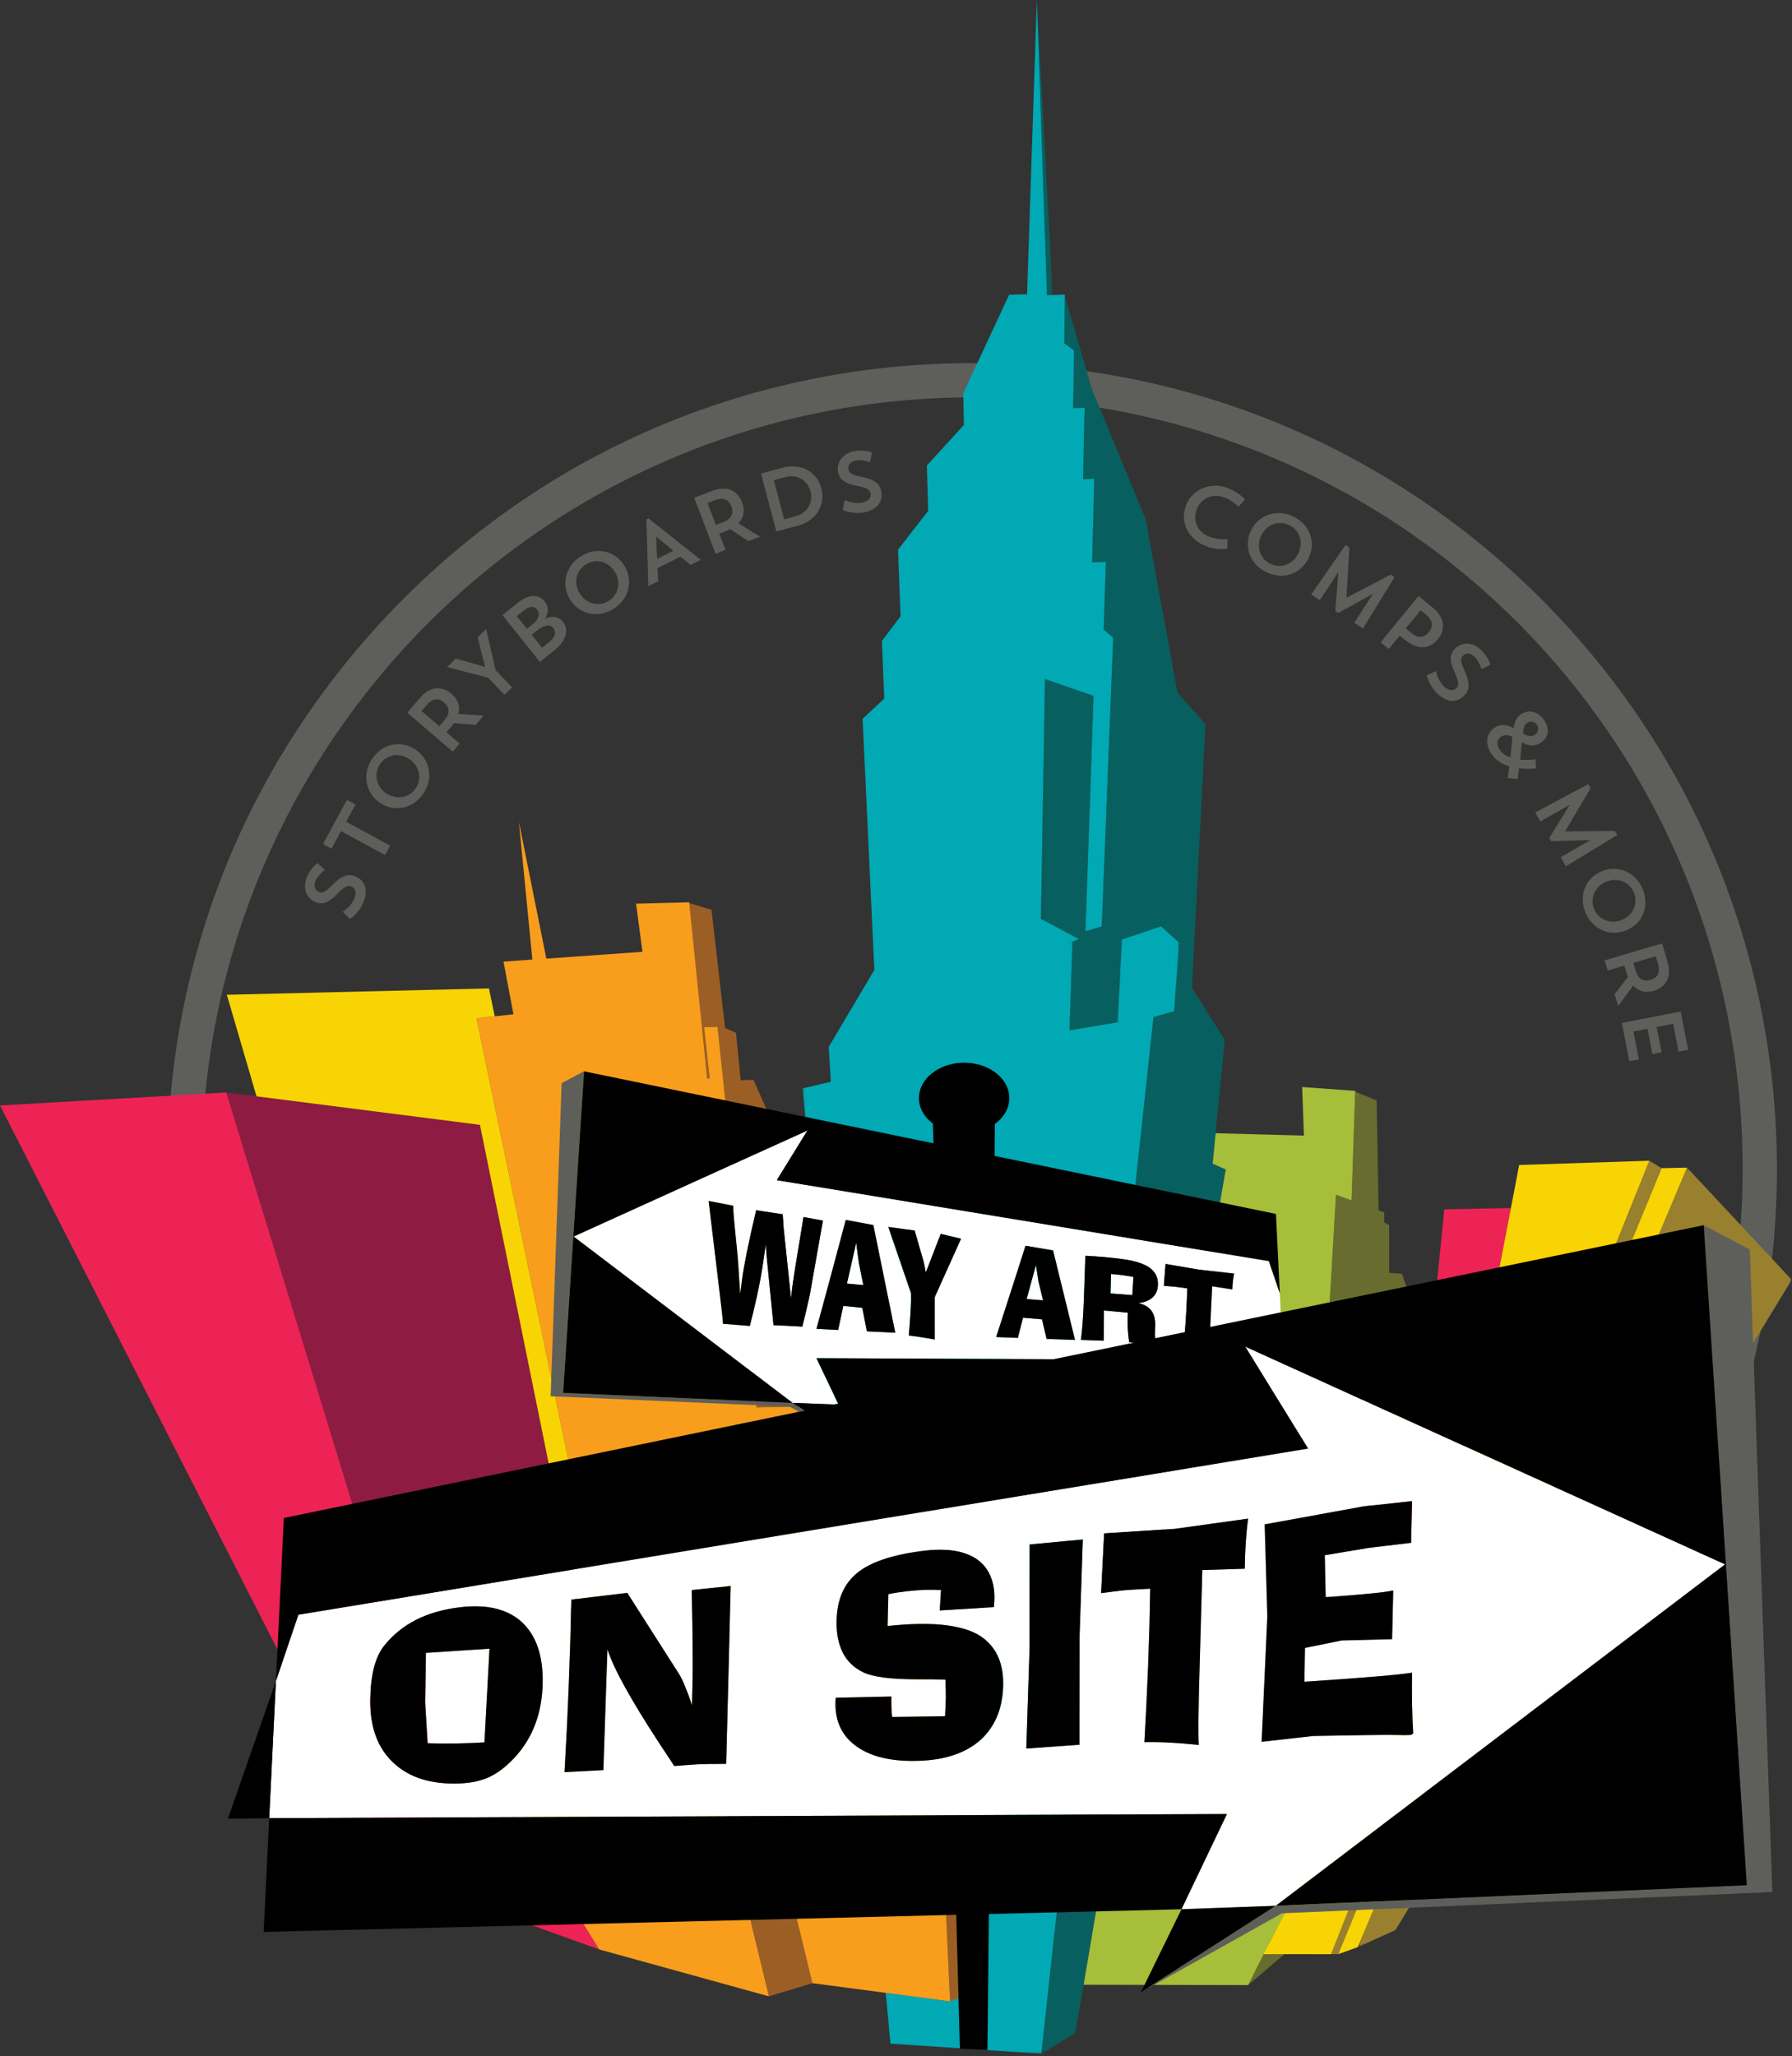 <?xml version="1.0" encoding="UTF-8"?>
<svg width="523px" height="600px" viewBox="0 0 523 600" version="1.1" xmlns="http://www.w3.org/2000/svg" xmlns:xlink="http://www.w3.org/1999/xlink">
    <rect x="0" y="0" width="523" height="600" fill="#333333" stroke="none"/>
    <!-- Generator: Sketch 57.1 (83088) - https://sketch.com -->
    <title>Group 139</title>
    <desc>Created with Sketch.</desc>
    <defs>
        <polygon id="path-1" points="0.934 0.682 5.569 0.682 5.569 86.896 0.934 86.896"></polygon>
        <polygon id="path-3" points="2.125 0.845 56.051 0.845 56.051 513.792 2.125 513.792"></polygon>
        <polygon id="path-5" points="3.055 0.683 112.984 0.683 112.984 600.078 3.055 600.078"></polygon>
        <polygon id="path-7" points="0.55 0.28 127.207 0.28 127.207 227.76 0.55 227.76"></polygon>
    </defs>
    <g id="Page-1" stroke="none" stroke-width="1" fill="none" fill-rule="evenodd">
        <g id="Artboard-Copy-15" transform="translate(-694, -3499)">
            <g id="Group-139" transform="translate(694, 3495)">
                <path d="M385.652,545.785 C371.9,552.802 325.567,557.892 275.496,557.892 C233.151,557.892 199.003,554.108 186.383,548.028 C111.101,511.765 62.307,437.355 59.047,353.862 C54.209,229.834 151.063,124.985 274.955,120.138 C277.921,120.016 280.934,119.957 283.896,119.957 C405.065,119.957 503.695,214.973 508.432,336.275 C511.852,423.801 463.65,506.027 385.652,545.785 M446.364,175.431 C402.401,133.21 344.706,109.964 283.896,109.964 C280.801,109.964 277.667,110.026 274.568,110.14 C211.881,112.599 153.908,139.34 111.312,185.452 C68.713,231.556 46.608,291.505 49.064,354.246 C52.465,441.458 103.425,519.17 182.054,557.049 C202.372,566.835 254.171,567.898 275.5,567.898 C318.276,567.898 372.413,563.764 390.189,554.7 C429.65,534.587 462.568,503.815 485.375,465.68 C508.788,426.55 520.213,381.67 518.422,335.891 C516.028,274.762 490.441,217.77 446.364,175.431" id="Fill-1" fill="#5E5F5A"></path>
                <path d="M103.859,259.81 C101.767,258.908 99.906,259.312 96.956,262.277 C95.157,264.183 94.143,264.772 93.112,264.313 C92,263.838 91.4,262.646 92.137,260.963 C92.677,259.732 93.841,258.559 94.77,257.853 L92.666,255.841 C91.62,256.618 90.389,258.081 89.641,259.787 C88.148,263.211 89.523,266.144 91.941,267.203 C93.853,268.035 95.804,267.615 98.304,264.987 C100.639,262.567 101.536,262.246 102.605,262.713 C103.628,263.164 104.184,264.442 103.354,266.329 C102.731,267.768 101.485,269.125 100.02,270.059 L102.143,272.149 C103.667,271.082 105.132,269.466 105.959,267.576 C107.518,263.991 106.711,261.057 103.859,259.81" id="Fill-3" fill="#5E5F5A"></path>
                <polygon id="Fill-5" fill="#5E5F5A" points="103.75 238.752 101.262 237.399 94.261 250.318 96.749 251.672 99.535 246.534 112.393 253.523 113.874 250.785 101.012 243.8"></polygon>
                <path d="M121.306,234.072 C119.402,236.868 115.637,237.488 112.734,235.515 C109.779,233.499 108.98,229.844 110.927,226.988 C112.906,224.09 116.557,223.537 119.512,225.561 C122.45,227.561 123.21,231.271 121.306,234.072 M121.329,222.803 C117.02,219.862 111.664,220.96 108.612,225.447 C105.654,229.781 106.649,235.397 110.814,238.241 C115.092,241.163 120.515,240.045 123.527,235.621 C126.536,231.197 125.588,225.698 121.329,222.803" id="Fill-7" fill="#5E5F5A"></path>
                <path d="M129.71,214.185 L128.217,215.931 L123.03,211.475 L124.515,209.742 C126.407,207.534 128.151,207.741 129.6,208.997 C131.058,210.24 131.583,211.993 129.71,214.185 M131.763,206.463 C128.989,204.09 125.526,204.196 122.509,207.73 L118.873,211.981 L132.143,223.347 L134.149,221.002 L130.301,217.7 L131.543,216.245 C131.9,215.837 132.209,215.417 132.503,215.009 L138.819,215.546 L141.158,212.797 L133.761,212.354 C134.404,210.032 133.6,208.028 131.763,206.463" id="Fill-9" fill="#5E5F5A"></path>
                <polygon id="Fill-11" fill="#5E5F5A" points="141.898 187.554 139.406 189.978 141.589 198.634 133.012 196.183 130.462 198.658 142.407 201.76 147.234 206.745 149.464 204.584 144.656 199.607"></polygon>
                <path d="M160.277,191.354 L158.204,193.021 L155.176,189.236 L156.668,188.04 C159.207,186.004 160.747,186.326 161.487,187.259 C162.294,188.267 162.31,189.726 160.277,191.354 L160.277,191.354 Z M150.827,183.8 L152.899,182.133 C154.662,180.717 155.967,180.913 156.711,181.843 C157.538,182.87 157.491,184.573 155.516,186.126 L153.796,187.506 L150.827,183.8 Z M159.054,184.541 C160.151,182.765 160.163,181.027 158.98,179.552 C157.256,177.399 154.521,177.195 151.011,180.011 L146.65,183.518 L157.573,197.162 L161.934,193.656 C165.037,191.17 166.236,187.855 164.292,185.428 C163.121,183.973 161.37,183.569 159.054,184.541 L159.054,184.541 Z" id="Fill-13" fill="#5E5F5A"></path>
                <path d="M177.66,179.346 C174.804,181.147 171.106,180.217 169.237,177.26 C167.333,174.22 168.054,170.561 170.976,168.706 C173.942,166.843 177.508,167.808 179.408,170.836 C181.308,173.852 180.52,177.546 177.66,179.346 M169.472,166.372 C165.033,169.169 163.705,174.714 166.392,178.993 C169.147,183.363 174.561,184.504 179.087,181.66 C183.604,178.805 184.928,173.397 182.189,169.027 C179.4,164.607 174.056,163.482 169.472,166.372" id="Fill-15" fill="#5E5F5A"></path>
                <path d="M196.535,164.715 L191.782,167.112 L191.461,160.534 L196.535,164.715 Z M188.652,155.596 L189.22,175.038 L192.107,173.603 L191.904,169.798 L198.615,166.437 L201.553,168.861 L204.5,167.374 L189.279,155.279 L188.652,155.596 Z" id="Fill-17" fill="#5E5F5A"></path>
                <path d="M211.074,156.365 L208.938,157.185 L206.493,150.796 L208.625,149.976 C211.34,148.941 212.77,149.961 213.456,151.745 C214.141,153.538 213.761,155.33 211.074,156.365 M216.562,150.561 C215.258,147.141 212.167,145.588 207.826,147.25 L202.603,149.251 L208.844,165.582 L211.724,164.468 L209.914,159.742 L211.7,159.056 C212.21,158.864 212.688,158.648 213.134,158.424 L218.431,161.911 L221.801,160.621 L215.509,156.703 C217.185,154.957 217.424,152.816 216.562,150.561" id="Fill-19" fill="#5E5F5A"></path>
                <path d="M232.249,154.649 L228.864,155.548 L225.828,144.123 L229.217,143.228 C232.602,142.318 235.669,144.103 236.559,147.417 C237.432,150.72 235.513,153.775 232.249,154.649 M228.456,140.487 L222.094,142.181 L226.588,159.093 L232.954,157.391 C238.118,156.018 241.021,151.351 239.732,146.523 C238.431,141.613 233.699,139.091 228.456,140.487" id="Fill-21" fill="#5E5F5A"></path>
                <path d="M251.404,143.128 C248.83,142.65 247.784,142.109 247.608,141.01 C247.404,139.81 248.074,138.661 249.888,138.363 C251.213,138.136 252.831,138.469 253.928,138.889 L254.468,136.018 C253.254,135.559 251.354,135.323 249.508,135.629 C245.833,136.241 244.121,138.983 244.552,141.595 C244.893,143.65 246.307,145.058 249.869,145.733 C253.171,146.368 253.924,146.96 254.112,148.102 C254.296,149.204 253.532,150.372 251.499,150.702 C249.951,150.961 248.137,150.655 246.554,149.929 L245.963,152.855 C247.69,153.553 249.837,153.906 251.867,153.573 C255.718,152.938 257.736,150.663 257.23,147.596 C256.85,145.329 255.499,143.987 251.404,143.128" id="Fill-23" fill="#5E5F5A"></path>
                <path d="M358.043,146.33 C353.189,144.562 347.829,146.844 346.097,151.594 C344.33,156.457 346.693,161.45 352.252,163.474 C355.594,164.697 358.219,164.09 358.219,164.09 L358.231,161.281 C358.231,161.281 355.837,161.681 353.063,160.669 C349.647,159.43 348.009,156.077 349.212,152.778 C350.438,149.417 353.682,147.844 357.538,149.241 C359.657,150.021 361.44,151.892 361.44,151.892 L363.348,149.778 C363.352,149.778 361.64,147.64 358.043,146.33" id="Fill-25" fill="#5E5F5A"></path>
                <path d="M378.895,165.554 C377.328,168.739 373.767,170.017 370.738,168.531 C367.706,167.033 366.562,163.385 368.097,160.244 C369.68,157.031 373.179,155.725 376.27,157.255 C379.424,158.796 380.474,162.35 378.895,165.554 M377.481,154.745 C372.779,152.423 367.365,154.196 365.136,158.734 C362.855,163.369 364.724,168.582 369.52,170.939 C374.311,173.304 379.608,171.594 381.881,166.97 C384.192,162.287 382.347,157.133 377.481,154.745" id="Fill-27" fill="#5E5F5A"></path>
                <polygon id="Fill-29" fill="#5E5F5A" points="405.838 171.686 392.944 178.467 393.838 163.826 392.694 163.073 382.668 177.498 385.187 179.146 390.633 170.909 389.7 182.287 390.594 182.872 400.686 177.294 395.248 185.743 397.783 187.409 406.986 172.439"></polygon>
                <path d="M417.03,188.462 C415.815,189.949 414.076,190.506 411.85,188.678 L410.275,187.376 L414.616,182.089 L416.187,183.379 C418.425,185.238 418.252,186.983 417.03,188.462 M419.604,190.584 C421.923,187.752 421.743,184.293 418.166,181.34 L414.025,177.939 L402.937,191.451 L405.315,193.404 L408.532,189.49 L409.817,190.549 C413.888,193.894 417.284,193.404 419.604,190.584" id="Fill-31" fill="#5E5F5A"></path>
                <path d="M432.388,193.771 C429.727,191.159 426.499,191.398 424.654,193.276 C423.192,194.767 422.895,196.748 424.458,200.015 C425.884,203.062 425.853,204.011 425.038,204.847 C424.25,205.635 422.855,205.709 421.386,204.266 C420.273,203.168 419.455,201.521 419.106,199.815 L416.391,201.054 C416.845,202.862 417.833,204.803 419.294,206.251 C422.084,208.98 425.108,209.275 427.283,207.059 C428.877,205.423 429.163,203.537 427.443,199.72 C426.319,197.355 426.135,196.198 426.914,195.394 C427.772,194.52 429.089,194.398 430.397,195.685 C431.349,196.622 432.035,198.12 432.364,199.254 L434.989,197.999 C434.648,196.759 433.72,195.077 432.388,193.771" id="Fill-33" fill="#5E5F5A"></path>
                <path d="M440.828,225.071 C439.715,224.683 438.665,224.063 437.948,223.125 C436.722,221.553 436.722,220.047 437.976,219.074 C439.081,218.223 440.221,218.466 441.4,219.066 L440.828,225.071 Z M445.498,215.089 C446.442,214.364 447.68,214.375 448.484,215.426 C449.295,216.47 448.966,217.662 448.045,218.384 C446.999,219.188 445.812,218.792 444.519,218.093 C444.64,216.709 444.75,215.673 445.498,215.089 L445.498,215.089 Z M448.17,225.577 C448.17,225.577 446.074,225.922 443.692,225.675 L444.143,220.611 C445.89,221.584 447.857,222.168 450.098,220.431 C452.127,218.858 452.296,216.246 450.466,213.877 C448.636,211.52 445.953,210.845 443.61,212.653 C442.654,213.399 441.972,214.646 441.749,216.509 C439.911,215.552 437.925,214.983 435.809,216.63 C433.682,218.278 433.27,221.435 435.688,224.557 C436.906,226.134 438.665,227.071 440.503,227.612 L440.044,231.036 C440.044,231.036 442.822,231.33 442.897,231.323 L443.332,228.189 C446.035,228.51 448.276,228.236 448.276,228.236 L448.17,225.577 Z" id="Fill-35" fill="#5E5F5A"></path>
                <polygon id="Fill-37" fill="#5E5F5A" points="471.326 246.481 456.771 246.642 464.219 234.013 463.545 232.817 448.061 241.096 449.546 243.709 458.146 238.853 452.144 248.556 452.669 249.486 464.195 249.125 455.501 254.165 457.01 256.808 472.008 247.662"></polygon>
                <path d="M465.258,269.309 C463.949,266.191 465.473,262.685 468.709,261.332 C472.012,259.951 475.491,261.265 476.835,264.454 C478.183,267.693 476.651,271.054 473.348,272.447 C470.069,273.812 466.558,272.423 465.258,269.309 M474.669,275.475 C479.484,273.455 481.482,268.364 479.382,263.355 C477.364,258.516 472.114,256.288 467.464,258.241 C462.695,260.237 460.682,265.395 462.739,270.325 C464.799,275.271 469.924,277.463 474.669,275.475" id="Fill-39" fill="#5E5F5A"></path>
                <path d="M483.233,283.063 L483.883,285.267 C484.71,288.056 483.57,289.405 481.732,289.938 C479.891,290.491 478.143,289.962 477.325,287.197 L476.682,284.997 L483.233,283.063 Z M482.684,293.135 C486.187,292.099 487.985,289.134 486.669,284.667 L485.09,279.302 L468.333,284.255 L469.207,287.213 L474.065,285.781 L474.609,287.62 C474.77,288.138 474.931,288.636 475.123,289.095 L471.236,294.115 L472.251,297.571 L476.658,291.601 C478.253,293.409 480.369,293.821 482.684,293.135 L482.684,293.135 Z" id="Fill-41" fill="#5E5F5A"></path>
                <polygon id="Fill-43" fill="#5E5F5A" points="473.342 302.532 475.52 313.686 478.306 313.157 476.711 305.015 480.813 304.218 482.251 311.596 484.939 311.074 483.501 303.697 488.304 302.755 489.891 310.89 492.677 310.349 490.502 299.182"></polygon>
                <polygon id="Fill-45" fill="#686C2E" points="400.788 459.767 404.079 459.704 404.361 457.92 400.78 457.975"></polygon>
                <polygon id="Fill-47" fill="#686C2E" points="360.419 470.722 364.243 470.239 382.595 469.91 363.017 464.027"></polygon>
                <polygon id="Fill-49" fill="#686C2E" points="405.456 375.442 405.429 361.547 403.991 360.735 403.991 357.801 402.341 357.201 401.781 325.138 395.524 322.549 394.466 354.295 389.91 352.624 384.73 442.126 383.657 460.63 364.271 583.289 379.253 570.495 386.795 460.579 387.324 458.198 400.488 399.151 401.287 395.602 403.991 383.471 403.991 382.475 411.38 382.337 409.174 375.709"></polygon>
                <polygon id="Fill-51" fill="#085F5F" points="310.638 89.905 310.211 89.995 310.661 89.983"></polygon>
                <g id="Group-55" transform="translate(301.679, 3.24)">
                    <mask id="mask-2" fill="white">
                        <use xlink:href="#path-1"></use>
                    </mask>
                    <g id="Clip-54"></g>
                    <polygon id="Fill-53" fill="#085F5F" mask="url(#mask-2)" points="5.569 86.849 0.934 0.681 3.869 86.896"></polygon>
                </g>
                <g id="Group-58" transform="translate(301.679, 89.525)">
                    <mask id="mask-4" fill="white">
                        <use xlink:href="#path-3"></use>
                    </mask>
                    <g id="Clip-57"></g>
                    <polygon id="Fill-56" fill="#085F5F" mask="url(#mask-4)" points="52.255 254.05 53.105 245.167 55.746 217.897 46.209 202.757 50.135 125.81 41.97 116.577 32.704 66.042 17.025 28.123 9.087 0.845 8.927 14.627 11.759 16.757 11.485 33.594 14.85 33.496 14.408 54.311 17.699 54.216 17.064 78.588 21.064 78.471 20.422 98.203 23.2 100.556 19.865 184.802 15.125 186.249 17.475 117.542 3.289 112.624 2.125 182.602 13.193 188.524 10.419 189.618 11.301 189.45 10.458 215.159 24.516 212.786 25.758 188.642 37.179 184.81 42.46 189.552 40.991 209.531 34.977 211.296 27.96 276.171 19.474 354.546 12.347 420.378 9.863 443.365 2.247 513.794 12.127 507.695 14.584 493.658 22.314 448.138 27.117 421.652 27.278 420.786 27.501 419.546 37.296 363.355 54.641 263.863 56.051 255.745"></polygon>
                </g>
                <g id="Group-61" transform="translate(231.157, 3.24)">
                    <mask id="mask-6" fill="white">
                        <use xlink:href="#path-5"></use>
                    </mask>
                    <g id="Clip-60"></g>
                    <polygon id="Fill-59" fill="#00A9B4" mask="url(#mask-6)" points="107.702 271.094 96.281 274.93 95.039 299.075 80.982 301.443 81.824 275.738 80.943 275.907 83.717 274.809 72.649 268.886 73.812 198.912 87.999 203.831 85.648 272.534 90.389 271.087 93.723 186.844 90.945 184.487 91.588 164.759 87.584 164.873 88.218 140.501 84.927 140.599 85.374 119.781 82.005 119.879 82.283 103.041 79.45 100.912 79.611 87.133 79.619 86.741 79.505 86.741 79.051 86.757 76.092 86.847 74.392 86.894 71.458 0.683 68.594 86.627 63.359 86.784 49.98 115.498 50.148 124.781 39.35 136.599 39.73 149.855 30.939 161.162 31.667 180.596 26.221 187.829 26.927 204.607 20.599 210.53 24.02 283.825 10.706 306.26 11.329 316.445 3.106 318.375 6.35 353.686 6.005 353.701 7.807 379.885 3.055 379.987 5.359 411.156 11.615 411.03 20.901 410.834 37.975 410.489 41.995 410.603 58.207 411.069 54.281 504.219 53.647 519.378 52.589 544.389 52.26 552.256 51.559 581.382 46.066 583.468 46.12 584.806 27.358 582.323 28.717 597.137 72.77 600.078 80.383 529.65 82.87 506.666 89.993 440.83 98.479 362.455 105.496 297.58 111.514 295.819 112.984 275.836"></polygon>
                </g>
                <polygon id="Fill-62" fill="#9B5F26" points="207.762 461.364 194.594 462.404 224.413 586.577 237.111 582.741 247.909 584.157 237.084 582.725"></polygon>
                <polygon id="Fill-64" fill="#9B5F26" points="207.116 318.691 205.69 305.623 205.482 303.752 209.412 303.654 210.998 318.597 211.045 319.021 211.045 319.04 220.797 414.719 231.979 414.488 225.001 330.618 219.896 319.127 216.166 319.225 214.803 305.395 211.617 303.979 207.656 269.504 201.18 267.543 206.399 318.711"></polygon>
                <polygon id="Fill-66" fill="#9B5F26" points="273.156 414.138 269.14 414.021 271.099 456.191 273.465 506.723 273.641 510.433 274.155 521.427 277.281 588.047 282.774 585.957 283.417 555.78 283.746 547.913 284.803 522.906 285.438 507.751 289.364 414.609"></polygon>
                <polygon id="Fill-68" fill="#8E1B42" points="166.138 460.679 140.072 332.254 74.87 323.935 66.032 322.81 108.956 462.863 111.158 470.048 118.767 482.321 139.003 479.685 169.202 475.739"></polygon>
                <polygon id="Fill-70" fill="#ED2355" points="421.518 356.916 418.999 382.194 416.538 407.036 412.793 413.398 410.473 417.355 404.463 457.172 404.361 457.921 404.079 459.706 409.055 459.616 412.158 459.549 421.197 459.384 434.756 388.81 440.575 358.544 440.88 356.532"></polygon>
                <polygon id="Fill-72" fill="#ED2355" points="118.768 482.319 111.159 470.047 108.957 462.862 66.032 322.808 0 326.601 114.579 551.23 174.884 572.888"></polygon>
                <polygon id="Fill-74" fill="#F89E1C" points="277.223 586.706 274.155 521.137 273.642 510.143 273.465 506.429 271.099 455.893 269.132 413.727 252.058 414.072 242.773 414.268 236.516 414.393 231.979 414.488 220.797 414.719 211.045 319.04 211.045 319.02 210.998 318.597 209.412 303.654 205.482 303.752 205.69 305.622 207.116 318.691 206.399 318.71 201.18 267.543 201.153 267.315 185.63 267.704 187.514 281.761 159.45 283.749 151.454 243.893 155.368 284.024 146.944 284.624 149.863 299.994 144.386 300.579 139.069 301.139 166.687 434 166.138 460.678 169.202 475.739 139.003 479.684 118.767 482.32 174.883 572.889 224.413 586.577 194.402 462.411 194.594 462.404 207.762 461.364 237.084 582.725 247.909 584.157 258.515 585.561 277.278 588.047"></polygon>
                <polyline id="Fill-76" fill="#A6BE39" points="368.794 574.251 371.549 574.227 370.013 571.948 383.447 546.012 384.204 544.553 406.352 501.782 408.463 497.7 417.012 481.184 417.717 477.513 418.724 472.308 420.37 463.726 421.197 459.389 412.158 459.553 409.055 459.62 404.079 459.71 400.788 459.769 400.772 457.981 398.018 458.032 397.713 459.62 393.45 459.71 393.74 458.098 400.584 420.709 403.535 404.617 405.262 395.529 401.278 395.608 400.483 399.157 387.322 458.204 386.793 460.581 384.713 469.88 383.114 469.908 383.655 460.636 384.725 442.132 389.908 352.63 394.461 354.304 395.519 322.555 395.519 322.336 380.035 321.218 380.556 335.396 354.784 334.698 353.926 343.581 357.73 345.276 356.32 353.387 338.975 452.882 329.18 509.077 328.949 510.313 328.789 511.184 323.989 537.673 316.255 583.189 364.269 583.291"></polyline>
                <g id="Group-80" transform="translate(395.709, 344.46)">
                    <mask id="mask-8" fill="white">
                        <use xlink:href="#path-7"></use>
                    </mask>
                    <g id="Clip-79"></g>
                    <polygon id="Fill-78" fill="#98802F" mask="url(#mask-8)" points="96.66 0.28 80.268 39.081 42.147 129.312 41.32 131.277 39.471 135.642 24.966 169.964 21.072 179.185 0.55 227.76 11.544 222.779 58.214 146.201 66.939 131.889 127.208 33.017"></polygon>
                </g>
                <polygon id="Fill-81" fill="#98802F" points="408.303 531.176 417.639 508.495 420.707 501.027 429.275 480.205 430.886 476.299 432.108 473.334 469.739 381.879 484.941 344.909 481.356 342.725 480.424 345.062 473.125 363.194 466.01 380.89 465.457 382.263 429.812 470.89 428.923 473.09 427.5 476.605 427.234 477.287 426.039 480.268 424.899 483.076 417.988 500.29 412.42 514.115 404.04 534.961 399.954 545.123 389.148 571.978 381.818 571.97 373.233 571.95 370.013 571.95 371.549 574.229 371.909 574.229 380.282 574.249 390.574 574.268 406.657 535.189"></polygon>
                <polygon id="Fill-83" fill="#F9D405" points="404.362 457.921 404.464 457.172 410.474 417.355 412.793 413.398 416.535 407.036 418.999 382.194 411.379 382.339 403.989 382.476 403.989 383.472 401.286 395.599 405.263 395.529 408.303 403.506 400.694 443.758 398.019 458.023 400.781 457.976"></polygon>
                <polygon id="Fill-85" fill="#F9D405" points="144.387 300.578 142.698 292.444 66.205 294.295 74.871 323.934 140.073 332.253 166.139 460.677 166.688 434.003 139.07 301.143"></polygon>
                <polygon id="Fill-87" fill="#F9D405" points="484.939 344.909 469.737 381.878 432.11 473.333 430.884 476.298 429.273 480.205 420.705 501.031 417.637 508.495 408.301 531.176 406.659 535.192 390.572 574.268 396.257 572.221 416.783 523.646 420.677 514.425 425.759 502.396 427.824 497.517 435.182 480.103 437.027 475.737 437.854 473.773 475.979 383.541 492.367 344.74"></polygon>
                <polygon id="Fill-89" fill="#F9D405" points="404.04 534.961 412.421 514.119 417.988 500.29 424.899 483.076 426.039 480.267 427.234 477.287 427.501 476.604 428.923 473.094 429.812 470.89 465.458 382.263 466.006 380.89 473.125 363.193 480.424 345.062 481.353 342.724 443.372 343.971 440.575 358.546 434.757 388.809 421.197 459.382 420.37 463.72 418.725 472.306 417.718 477.514 417.013 481.185 408.464 497.701 406.352 501.784 384.204 544.546 383.448 546.009 368.795 574.252 372.544 574.26 381.121 574.268 388.447 574.28 399.954 545.123"></polygon>
                <polygon id="Fill-91" fill="#686C2E" points="403.543 404.613 400.589 420.709 393.74 458.09 393.45 459.706 397.713 459.612 398.019 458.024 400.694 443.755 408.303 403.507 405.263 395.529"></polygon>
                <polygon id="Fill-93" fill="#5E5F5A" points="164.355 410.469 170.455 316.618 163.912 320.081 160.708 411.45 230.45 414.474 233.162 415.98 234.827 415.643 231.328 413.391"></polygon>
                <polygon id="Fill-95" fill="#5E5F5A" points="510.689 368.636 497.25 361.538 509.791 554.147 372.339 560.148 333.172 585.272 374.138 562.344 517.271 556.139"></polygon>
                <path d="M324.266,375.772 L324.11,381.447 L330.472,381.953 L330.793,376.639 C329.508,376.392 328.153,376.18 326.738,376.015 C326.449,375.98 325.622,375.925 324.266,375.772" id="Fill-97" fill="#FFFFFF"></path>
                <polygon id="Fill-99" fill="#FFFFFF" points="304.271 382.869 303.1 378.041 302.336 373.166 300.232 380.865 299.632 383.097 304.412 383.469"></polygon>
                <polygon id="Fill-101" fill="#FFFFFF" points="249.876 366.694 247.184 378.582 251.964 379.021 250.651 372.507"></polygon>
                <path d="M225.745,390.713 L223.786,371.052 L223.496,367.13 L222.767,372.186 C221.702,379.426 220.225,385.505 218.838,390.941 L210.99,390.31 L210.99,390.219 C211.014,388.921 209.486,377.08 206.806,354.458 L213.991,355.854 C214.042,360.098 214.986,366.02 215.503,373.656 L216.013,381.614 L216.589,377.265 C217.094,373.413 218.45,366.64 220.679,357.164 L228.433,358.352 C228.589,360.596 228.66,361.937 228.687,362.259 L230.854,382.842 C231.097,380.555 231.41,378.104 231.861,375.343 L234.501,359.164 L240.175,360.188 L236.476,381.061 C236.359,381.806 235.661,385.191 234.153,391.129 L229.502,390.874 C229.142,390.855 227.888,390.796 225.745,390.713 L225.745,390.713 Z M266.942,363.086 L267.377,364.6 L269.508,372.001 C269.602,372.327 269.841,373.437 270.198,375.319 L273.222,367.503 L273.308,367.275 L274.55,364.063 L280.482,365.491 L278.413,370.072 L273.692,380.544 L272.807,382.532 L272.811,394.906 C270.115,394.4 267.58,394.008 265.218,393.741 C265.653,388.768 265.833,385.332 265.872,383.509 C265.884,382.901 265.872,382.21 265.856,381.348 L259.239,362.051 L263.326,362.608 L266.942,363.086 Z M299.3,367.546 L307.335,368.899 L311.657,386.521 L313.737,395.024 L305.451,394.73 L304.107,389.015 L298.579,388.541 L297.07,394.424 L290.735,394.181 L294.735,381.787 L295.746,378.653 L299.3,367.546 Z M252.998,392.518 L251.654,385.654 L246.118,385.093 L244.617,392.11 L238.282,391.788 L242.286,377.029 L246.839,359.996 L254.886,361.494 L261.28,392.91 L252.998,392.518 Z M243.536,413.842 L243.944,413.76 L244.602,413.63 L242.713,409.657 L238.27,400.35 L274.296,400.511 L289.83,400.574 L307.555,400.652 L330.588,395.902 L331.062,395.804 L330.251,395.726 L329.55,395.675 C329.538,395.573 329.526,395.471 329.503,395.369 C329.182,393.122 329.029,390.874 329.095,388.533 C329.111,388.058 329.158,387.552 329.17,387.07 L322.184,386.434 L322.141,391.721 L322.102,395.243 L315.473,395.02 C315.743,392.816 315.92,390.717 316.049,388.701 C316.166,386.874 316.256,385.109 316.311,383.426 L316.754,370.468 C320.198,370.625 323.665,370.915 327.16,371.374 C334.616,372.346 338.064,374.562 337.934,378.959 C337.844,382.006 335.768,383.944 332.124,384.258 C335.58,384.995 337.233,387.101 337.123,390.69 L337.068,392.675 C337.053,393.326 337.053,393.949 337.115,394.553 L345.801,392.769 C346.154,388.286 346.377,384.026 346.499,379.975 C345.014,379.767 343.768,379.579 342.679,379.469 C342.115,379.418 341.127,379.351 339.67,379.226 L340.16,372.844 L349.947,374.519 L360.18,375.649 C359.902,376.849 359.722,378.39 359.659,380.293 L353.759,379.371 L353.195,391.243 L373.779,386.995 L373.509,381.442 L370.308,372.017 L290.14,358.827 L272.967,355.999 L238.545,350.34 L226.72,348.398 L228.566,345.398 L235.653,333.902 L219.837,341.072 L167.415,364.847 L231.316,413.399 L243.536,413.842 Z" id="Fill-103" fill="#FFFFFF"></path>
                <path d="M411.363,510.333 C411.226,510.337 410.752,510.349 409.941,510.36 C406.215,510.27 402.466,510.262 398.701,510.349 L383.276,510.6 L368.204,512.302 L369.873,475.728 L369.101,448.85 L398.211,443.556 L412.1,442.073 L411.841,454.212 L399.261,455.738 L386.637,457.856 L386.908,470.069 C387.229,470.041 387.605,470.014 388.064,470.006 C388.506,469.99 388.824,469.975 389.004,469.967 C389.094,469.951 389.396,469.924 389.917,469.873 C392.64,469.681 395.355,469.461 398.058,469.206 C400.671,468.963 402.54,468.767 403.665,468.622 C404.797,468.473 405.776,468.32 406.619,468.147 L406.29,482.349 L391.558,482.733 L380.862,484.91 L380.702,494.774 L382.292,494.664 C390.595,494.107 397.231,493.609 402.188,493.19 C407.14,492.766 410.462,492.409 412.123,492.115 C412.076,495.347 412.076,498.441 412.123,501.387 C412.182,504.324 412.284,507.144 412.445,509.827 C412.268,510.019 412.1,510.149 411.951,510.215 C411.798,510.27 411.602,510.309 411.363,510.333 L411.363,510.333 Z M363.6,453.882 C363.432,456.342 363.33,458.985 363.291,461.801 L350.894,462.178 L349.915,497.645 L349.789,505.481 C349.762,506.846 349.762,508.164 349.778,509.435 C349.786,510.709 349.813,511.976 349.872,513.22 C346.604,512.89 343.689,512.655 341.111,512.533 C338.553,512.392 336.167,512.365 333.992,512.416 C334.42,504.999 334.78,497.567 335.078,490.119 C335.364,482.671 335.567,475.164 335.697,467.618 C335.356,467.633 334.882,467.649 334.275,467.684 C331.144,467.845 328.942,467.978 327.657,468.108 C327.136,468.163 325.98,468.312 324.17,468.543 C323.026,468.688 322.086,468.81 321.365,468.912 L322.247,451.478 L342.788,450.16 L364.27,447.18 C363.988,449.18 363.769,451.419 363.6,453.882 L363.6,453.882 Z M315.085,481.184 L315.042,513.145 L299.527,514.259 L300.479,484.937 L300.494,458.946 L300.502,454.71 L311.037,453.722 L316.017,453.263 L315.085,481.184 Z M289.011,508.513 C288.263,509.592 287.405,510.592 286.413,511.517 C284.055,513.71 281.136,515.314 277.704,516.365 C275.126,517.165 272.258,517.655 269.065,517.808 C261.01,518.212 254.764,516.891 250.341,513.886 C245.914,510.906 243.736,506.58 243.834,500.853 C243.834,500.61 243.845,500.367 243.861,500.143 C243.873,499.928 243.896,499.692 243.92,499.445 L260.159,499.08 C260.148,500.128 260.148,501.147 260.179,502.128 C260.203,503.128 260.265,504.097 260.375,505.038 L275.823,504.842 C275.855,504.611 275.866,504.285 275.874,503.877 C275.98,501.649 276.043,500.116 276.058,499.265 C276.062,498.841 276.05,498.206 276.035,497.378 C276.011,496.551 275.976,495.48 275.937,494.186 C274.025,494.076 271.314,494.037 267.803,494.064 C260.046,494.076 254.737,493.39 251.877,491.978 C249.248,490.711 247.281,488.824 246,486.353 C245.945,486.24 245.906,486.118 245.851,486.008 C244.68,483.584 244.104,480.635 244.159,477.136 C244.261,470.889 246.267,466.19 250.181,463.017 C254.083,459.817 260.571,457.652 269.641,456.546 C271.925,456.271 274.017,456.189 275.941,456.295 C279.624,456.487 282.648,457.357 284.999,458.946 C287.028,460.338 288.447,462.197 289.289,464.492 C289.313,464.551 289.336,464.598 289.348,464.649 C289.963,466.363 290.269,468.32 290.237,470.532 C290.222,470.865 290.206,471.226 290.182,471.622 C290.151,472.014 290.116,472.473 290.061,472.995 L289.289,473.046 L276.47,473.83 L274.284,473.964 L274.405,471.869 L274.644,468.002 C273.147,467.92 271.584,467.904 269.962,467.955 C268.34,468.025 266.628,468.147 264.822,468.347 C264.038,468.429 263.188,468.543 262.271,468.684 C261.37,468.818 260.359,468.99 259.274,469.214 L259.059,478.49 L260.755,478.333 C261.006,478.305 261.229,478.293 261.48,478.27 C267.38,477.737 272.415,477.776 276.599,478.348 C280.039,478.831 282.934,479.654 285.207,480.894 C286.805,481.765 288.118,482.863 289.207,484.133 C291.656,487.008 292.87,490.864 292.796,495.747 C292.694,500.794 291.44,505.046 289.011,508.513 L289.011,508.513 Z M211.93,518.714 C210.081,518.714 208.408,518.726 206.915,518.758 C205.426,518.789 204.231,518.836 203.35,518.875 C202.86,518.907 201.716,518.981 199.941,519.118 C198.613,519.236 197.555,519.311 196.764,519.354 L195.878,517.977 C194.617,516.098 193.418,514.271 192.278,512.533 C184.101,499.99 179.098,490.981 177.276,485.31 L176.089,520.538 L176.089,520.558 L176.046,520.558 L164.747,521.142 C165.248,512.561 165.663,504.081 165.985,495.704 C166.31,487.302 166.564,478.999 166.745,470.783 L183.071,468.83 L198.303,492.695 C198.766,493.464 199.342,494.656 200.004,496.272 C200.674,497.892 201.32,499.669 201.947,501.638 C201.959,500.489 201.994,499.108 202.041,497.488 C202.092,495.864 202.123,494.833 202.127,494.386 C202.17,491.534 202.178,488.095 202.139,484.035 C202.108,479.992 202.018,474.642 201.877,468.01 L213.239,466.814 L212.475,497.272 L212.334,502.595 L211.93,518.714 Z M143.01,522.476 C140.62,523.621 137.803,524.272 134.563,524.425 C126.116,524.849 119.561,522.84 114.887,518.479 C110.209,514.165 107.937,507.98 108.07,499.861 C108.129,496.296 108.489,493.217 109.159,490.609 C109.829,488.001 110.828,485.883 112.125,484.259 C114.633,481.117 117.696,478.619 121.336,476.756 C124.96,474.897 129.239,473.654 134.152,473.061 C141.972,472.108 147.998,473.509 152.233,477.309 C156.464,481.161 158.517,487.075 158.388,495.021 C158.321,499.449 157.604,503.485 156.237,507.133 C154.881,510.76 152.844,514.047 150.137,516.981 C147.778,519.495 145.404,521.334 143.01,522.476 L143.01,522.476 Z M395.907,411.72 L374.519,402.029 L372.106,400.927 L363.447,397.001 L365.841,400.899 L375.205,416.089 L377.979,420.592 L381.771,426.73 L357.508,430.719 L289.516,441.912 L275.584,444.199 L87.082,475.215 L80.523,494.562 L78.568,534.579 L148.35,534.277 L278.217,533.72 L288.831,533.665 L358.092,533.371 L348.975,552.456 L344.822,561.159 L346.326,561.096 L372.341,560.147 L503.481,460.519 L395.907,411.72 Z" id="Fill-105" fill="#FFFFFF"></path>
                <path d="M124.084,500.796 L124.805,512.723 C127.563,512.809 130.325,512.833 133.083,512.794 C135.841,512.747 138.604,512.641 141.385,512.46 L142.862,485.123 L124.319,486.351 L124.084,500.796 Z" id="Fill-107" fill="#FFFFFF"></path>
                <path d="M219.845,341.067 L235.662,333.897 L228.574,345.397 L226.729,348.393 L238.553,350.335 L272.976,356.002 L290.144,358.822 L370.316,372.02 L373.517,381.437 L372.393,358.254 L290.269,341.322 L290.34,332.019 C292.945,330.136 294.575,327.45 294.575,324.457 C294.575,318.743 288.675,314.122 281.387,314.122 C274.108,314.122 268.204,318.743 268.204,324.457 C268.204,327.383 269.767,330.019 272.27,331.893 L272.443,337.647 L170.456,316.629 L164.352,410.472 L231.324,413.398 L167.423,364.851 L219.845,341.067 Z" id="Fill-109" fill="#000000"></path>
                <path d="M218.839,390.939 C220.226,385.503 221.703,379.424 222.768,372.196 L223.497,367.132 L223.787,371.054 L225.746,390.716 C227.889,390.794 229.147,390.857 229.507,390.877 L234.158,391.132 C235.666,385.19 236.364,381.809 236.481,381.064 L240.18,360.19 L234.507,359.167 L231.866,375.345 C231.415,378.11 231.098,380.562 230.859,382.848 L228.692,362.261 C228.661,361.94 228.594,360.606 228.438,358.355 L220.684,357.174 C218.455,366.65 217.099,373.416 216.594,377.267 L216.018,381.617 L215.509,373.667 C214.991,366.022 214.047,360.108 213.996,355.864 L206.811,354.46 C209.495,377.091 211.023,388.923 210.995,390.222 L210.995,390.32 L218.839,390.939 Z" id="Fill-111" fill="#000000"></path>
                <path d="M249.876,366.694 L250.651,372.507 L251.964,379.014 L247.184,378.582 L249.876,366.694 Z M246.122,385.093 L251.658,385.654 L253.002,392.517 L261.285,392.917 L254.891,361.498 L246.843,359.999 L242.291,377.033 L238.287,391.796 L244.622,392.117 L246.122,385.093 Z" id="Fill-113" fill="#000000"></path>
                <path d="M278.422,370.073 L280.491,365.484 L274.559,364.06 L273.317,367.268 L273.231,367.5 L270.207,375.313 C269.85,373.434 269.611,372.324 269.517,371.995 L267.386,364.598 L266.951,363.084 L263.342,362.601 L259.256,362.044 L265.873,381.341 C265.889,382.204 265.901,382.894 265.889,383.502 C265.85,385.33 265.674,388.765 265.235,393.735 C267.601,393.997 270.136,394.394 272.828,394.9 L272.824,382.525 L273.709,380.537 L278.422,370.073 Z" id="Fill-115" fill="#000000"></path>
                <path d="M304.413,383.471 L299.633,383.086 L300.233,380.866 L302.337,373.167 L303.097,378.031 L304.268,382.867 L304.413,383.471 Z M299.3,367.543 L295.747,378.65 L294.736,381.776 L290.736,394.174 L297.071,394.425 L298.579,388.534 L304.107,389.009 L305.451,394.731 L313.738,395.021 L311.657,386.514 L307.336,368.9 L299.3,367.543 Z" id="Fill-117" fill="#000000"></path>
                <path d="M330.472,381.954 L324.11,381.448 L324.266,375.773 C325.622,375.926 326.449,375.985 326.738,376.012 C328.153,376.177 329.508,376.392 330.793,376.639 L330.472,381.954 Z M497.25,361.539 L373.793,386.99 L353.208,391.237 L353.772,379.365 L359.665,380.287 C359.735,378.393 359.911,376.843 360.19,375.643 L349.96,374.518 L340.173,372.847 L339.683,379.228 C341.141,379.342 342.128,379.416 342.684,379.463 C343.777,379.577 345.027,379.761 346.512,379.969 C346.395,384.017 346.167,388.28 345.815,392.763 L337.129,394.556 C337.066,393.944 337.066,393.32 337.082,392.669 L337.137,390.688 C337.242,387.1 335.589,384.994 332.137,384.252 C335.781,383.946 337.857,382.009 337.948,378.954 C338.077,374.557 334.629,372.341 327.173,371.376 C323.675,370.909 320.211,370.619 316.767,370.462 L316.325,383.421 C316.262,385.103 316.18,386.864 316.062,388.704 C315.933,390.716 315.749,392.81 315.486,395.014 L322.115,395.246 L322.154,391.716 L322.198,386.429 L329.183,387.064 C329.171,387.547 329.117,388.061 329.101,388.535 C329.042,390.869 329.195,393.124 329.516,395.367 C329.54,395.465 329.552,395.575 329.563,395.669 L330.257,395.728 L331.068,395.799 L330.602,395.905 L307.56,400.647 L289.843,400.568 L274.309,400.505 L238.284,400.345 L242.727,409.656 L244.615,413.625 L243.957,413.754 L243.549,413.844 L231.341,413.393 L234.84,415.645 L233.175,415.982 L82.845,446.978 L80.537,494.553 L87.096,475.209 L275.598,444.193 L289.53,441.907 L357.521,430.721 L381.785,426.724 L377.993,420.586 L375.219,416.084 L365.855,400.894 L363.457,396.999 L372.12,400.929 L374.525,402.023 L395.913,411.715 L503.487,460.513 L372.351,560.142 L509.799,554.141 L497.25,361.539 Z" id="Fill-119" fill="#000000"></path>
                <polygon id="Fill-121" fill="#000000" points="358.093 533.371 288.828 533.665 278.222 533.72 148.351 534.277 78.569 534.579 76.951 567.784 80.865 567.682 96.079 567.301 279.076 562.787 280.146 601.89 288.185 602.243 288.609 562.551 344.819 561.159 348.976 552.456"></polygon>
                <polygon id="Fill-123" fill="#000000" points="66.518 534.754 78.57 534.578 80.525 494.561"></polygon>
                <polygon id="Fill-125" fill="#000000" points="344.82 561.159 332.945 585.429 333.172 585.272 372.339 560.147 346.328 561.096"></polygon>
                <path d="M141.381,512.459 C138.604,512.639 135.837,512.745 133.079,512.792 C130.321,512.839 127.559,512.812 124.801,512.721 L124.08,500.794 L124.311,486.353 L142.854,485.122 L141.381,512.459 Z M134.149,473.058 C129.236,473.654 124.961,474.897 121.333,476.756 C117.694,478.615 114.634,481.113 112.122,484.259 C110.818,485.879 109.826,487.997 109.157,490.605 C108.49,493.213 108.126,496.292 108.067,499.857 C107.934,507.972 110.203,514.165 114.884,518.475 C119.559,522.837 126.113,524.841 134.56,524.421 C137.8,524.268 140.613,523.617 143.007,522.472 C145.401,521.33 147.775,519.491 150.13,516.973 C152.837,514.039 154.871,510.753 156.23,507.121 C157.601,503.477 158.315,499.441 158.381,495.013 C158.51,487.075 156.457,481.157 152.226,477.301 C147.995,473.501 141.969,472.104 134.149,473.058 L134.149,473.058 Z" id="Fill-127" fill="#000000"></path>
                <path d="M202.147,484.043 C202.187,488.102 202.179,491.542 202.136,494.393 C202.128,494.84 202.1,495.872 202.049,497.496 C201.998,499.115 201.967,500.496 201.955,501.645 C201.332,499.676 200.682,497.9 200.012,496.28 C199.35,494.664 198.774,493.472 198.312,492.703 L183.079,468.837 L166.753,470.79 C166.573,479.007 166.318,487.31 165.993,495.711 C165.668,504.089 165.256,512.576 164.755,521.15 L176.054,520.569 L176.097,520.569 L176.097,520.546 L177.284,485.318 C179.106,490.989 184.105,499.998 192.286,512.541 C193.426,514.274 194.629,516.102 195.887,517.988 L196.772,519.361 C197.563,519.318 198.621,519.251 199.949,519.126 C201.724,518.989 202.868,518.906 203.358,518.883 C204.239,518.84 205.434,518.8 206.923,518.769 C208.416,518.738 210.089,518.722 211.938,518.722 L212.35,502.61 L212.491,497.292 L213.255,466.837 L201.893,468.029 C202.03,474.649 202.12,479.999 202.147,484.043" id="Fill-129" fill="#000000"></path>
                <path d="M285.196,480.894 C282.924,479.655 280.029,478.831 276.589,478.349 C272.404,477.776 267.37,477.745 261.47,478.266 C261.219,478.294 260.996,478.306 260.745,478.333 L259.048,478.49 L259.264,469.21 C260.349,468.991 261.36,468.818 262.261,468.685 C263.178,468.544 264.028,468.438 264.812,468.347 C266.614,468.147 268.326,468.026 269.952,467.955 C271.578,467.896 273.137,467.908 274.634,468.002 L274.395,471.87 L274.273,473.96 L276.46,473.831 L289.275,473.042 L290.051,472.995 C290.106,472.474 290.137,472.015 290.172,471.622 C290.196,471.226 290.211,470.865 290.223,470.528 C290.258,468.32 289.953,466.363 289.338,464.645 C289.318,464.598 289.295,464.551 289.279,464.492 C288.433,462.194 287.018,460.339 284.989,458.946 C282.642,457.362 279.617,456.487 275.931,456.295 C274.003,456.189 271.915,456.271 269.631,456.546 C260.561,457.652 254.073,459.817 250.17,463.013 C246.256,466.19 244.254,470.889 244.149,477.137 C244.094,480.635 244.67,483.585 245.841,486.009 C245.896,486.118 245.931,486.24 245.99,486.354 C247.275,488.821 249.242,490.707 251.867,491.978 C254.727,493.39 260.036,494.076 267.793,494.061 C271.304,494.037 274.015,494.076 275.927,494.186 C275.97,495.48 276.005,496.551 276.025,497.379 C276.04,498.206 276.052,498.842 276.048,499.265 C276.036,500.112 275.97,501.646 275.864,503.874 C275.86,504.285 275.848,504.615 275.813,504.835 L260.365,505.039 C260.259,504.097 260.196,503.128 260.169,502.128 C260.137,501.148 260.137,500.12 260.149,499.081 L243.91,499.442 C243.89,499.685 243.866,499.928 243.851,500.144 C243.835,500.367 243.823,500.61 243.823,500.854 C243.725,506.58 245.9,510.906 250.331,513.887 C254.754,516.891 260.999,518.213 269.055,517.809 C272.244,517.656 275.116,517.166 277.694,516.365 C281.126,515.303 284.045,513.71 286.403,511.518 C287.39,510.6 288.249,509.588 288.997,508.51 C291.422,505.046 292.68,500.795 292.774,495.747 C292.848,490.86 291.634,487.009 289.185,484.134 C288.104,482.863 286.795,481.765 285.196,480.894" id="Fill-131" fill="#000000"></path>
                <polygon id="Fill-133" fill="#000000" points="300.506 454.712 300.499 458.955 300.483 484.947 299.531 514.264 315.046 513.147 315.085 481.186 316.021 453.264 311.042 453.723"></polygon>
                <path d="M322.246,451.471 L321.365,468.905 C322.086,468.807 323.026,468.681 324.17,468.536 C325.98,468.301 327.136,468.152 327.657,468.101 C328.942,467.971 331.148,467.838 334.274,467.677 C334.885,467.642 335.356,467.626 335.7,467.611 C335.567,475.164 335.363,482.663 335.077,490.111 C334.78,497.556 334.419,504.992 333.992,512.408 C336.167,512.35 338.553,512.385 341.111,512.522 C343.689,512.648 346.604,512.883 349.871,513.213 C349.809,511.973 349.785,510.702 349.777,509.428 C349.762,508.157 349.762,506.839 349.789,505.474 L349.918,497.638 L350.898,462.171 L363.294,461.794 C363.329,458.978 363.431,456.335 363.6,453.875 C363.768,451.408 363.988,449.181 364.274,447.165 L342.788,450.153 L322.246,451.471 Z" id="Fill-135" fill="#000000"></path>
                <path d="M412.125,501.382 C412.074,498.436 412.074,495.342 412.125,492.118 C410.459,492.404 407.141,492.769 402.189,493.185 C397.229,493.604 390.596,494.103 382.294,494.66 L380.699,494.765 L380.864,484.901 L391.559,482.729 L406.291,482.348 L406.62,468.142 C405.778,468.315 404.798,468.468 403.666,468.621 C402.541,468.77 400.673,468.958 398.055,469.205 C395.356,469.452 392.637,469.676 389.918,469.872 C389.393,469.923 389.095,469.95 389.005,469.962 C388.825,469.97 388.507,469.986 388.061,470.001 C387.602,470.009 387.23,470.041 386.905,470.064 L386.639,457.851 L399.262,455.733 L411.843,454.215 L412.101,442.068 L398.208,443.551 L369.102,448.842 L369.874,475.724 L368.205,512.297 L383.277,510.603 L398.698,510.344 C402.467,510.265 406.212,510.265 409.938,510.356 C410.749,510.344 411.227,510.332 411.365,510.328 C411.607,510.305 411.799,510.265 411.952,510.207 C412.097,510.14 412.27,510.011 412.446,509.818 C412.285,507.147 412.183,504.32 412.125,501.382" id="Fill-137" fill="#000000"></path>
            </g>
        </g>
    </g>
</svg>
